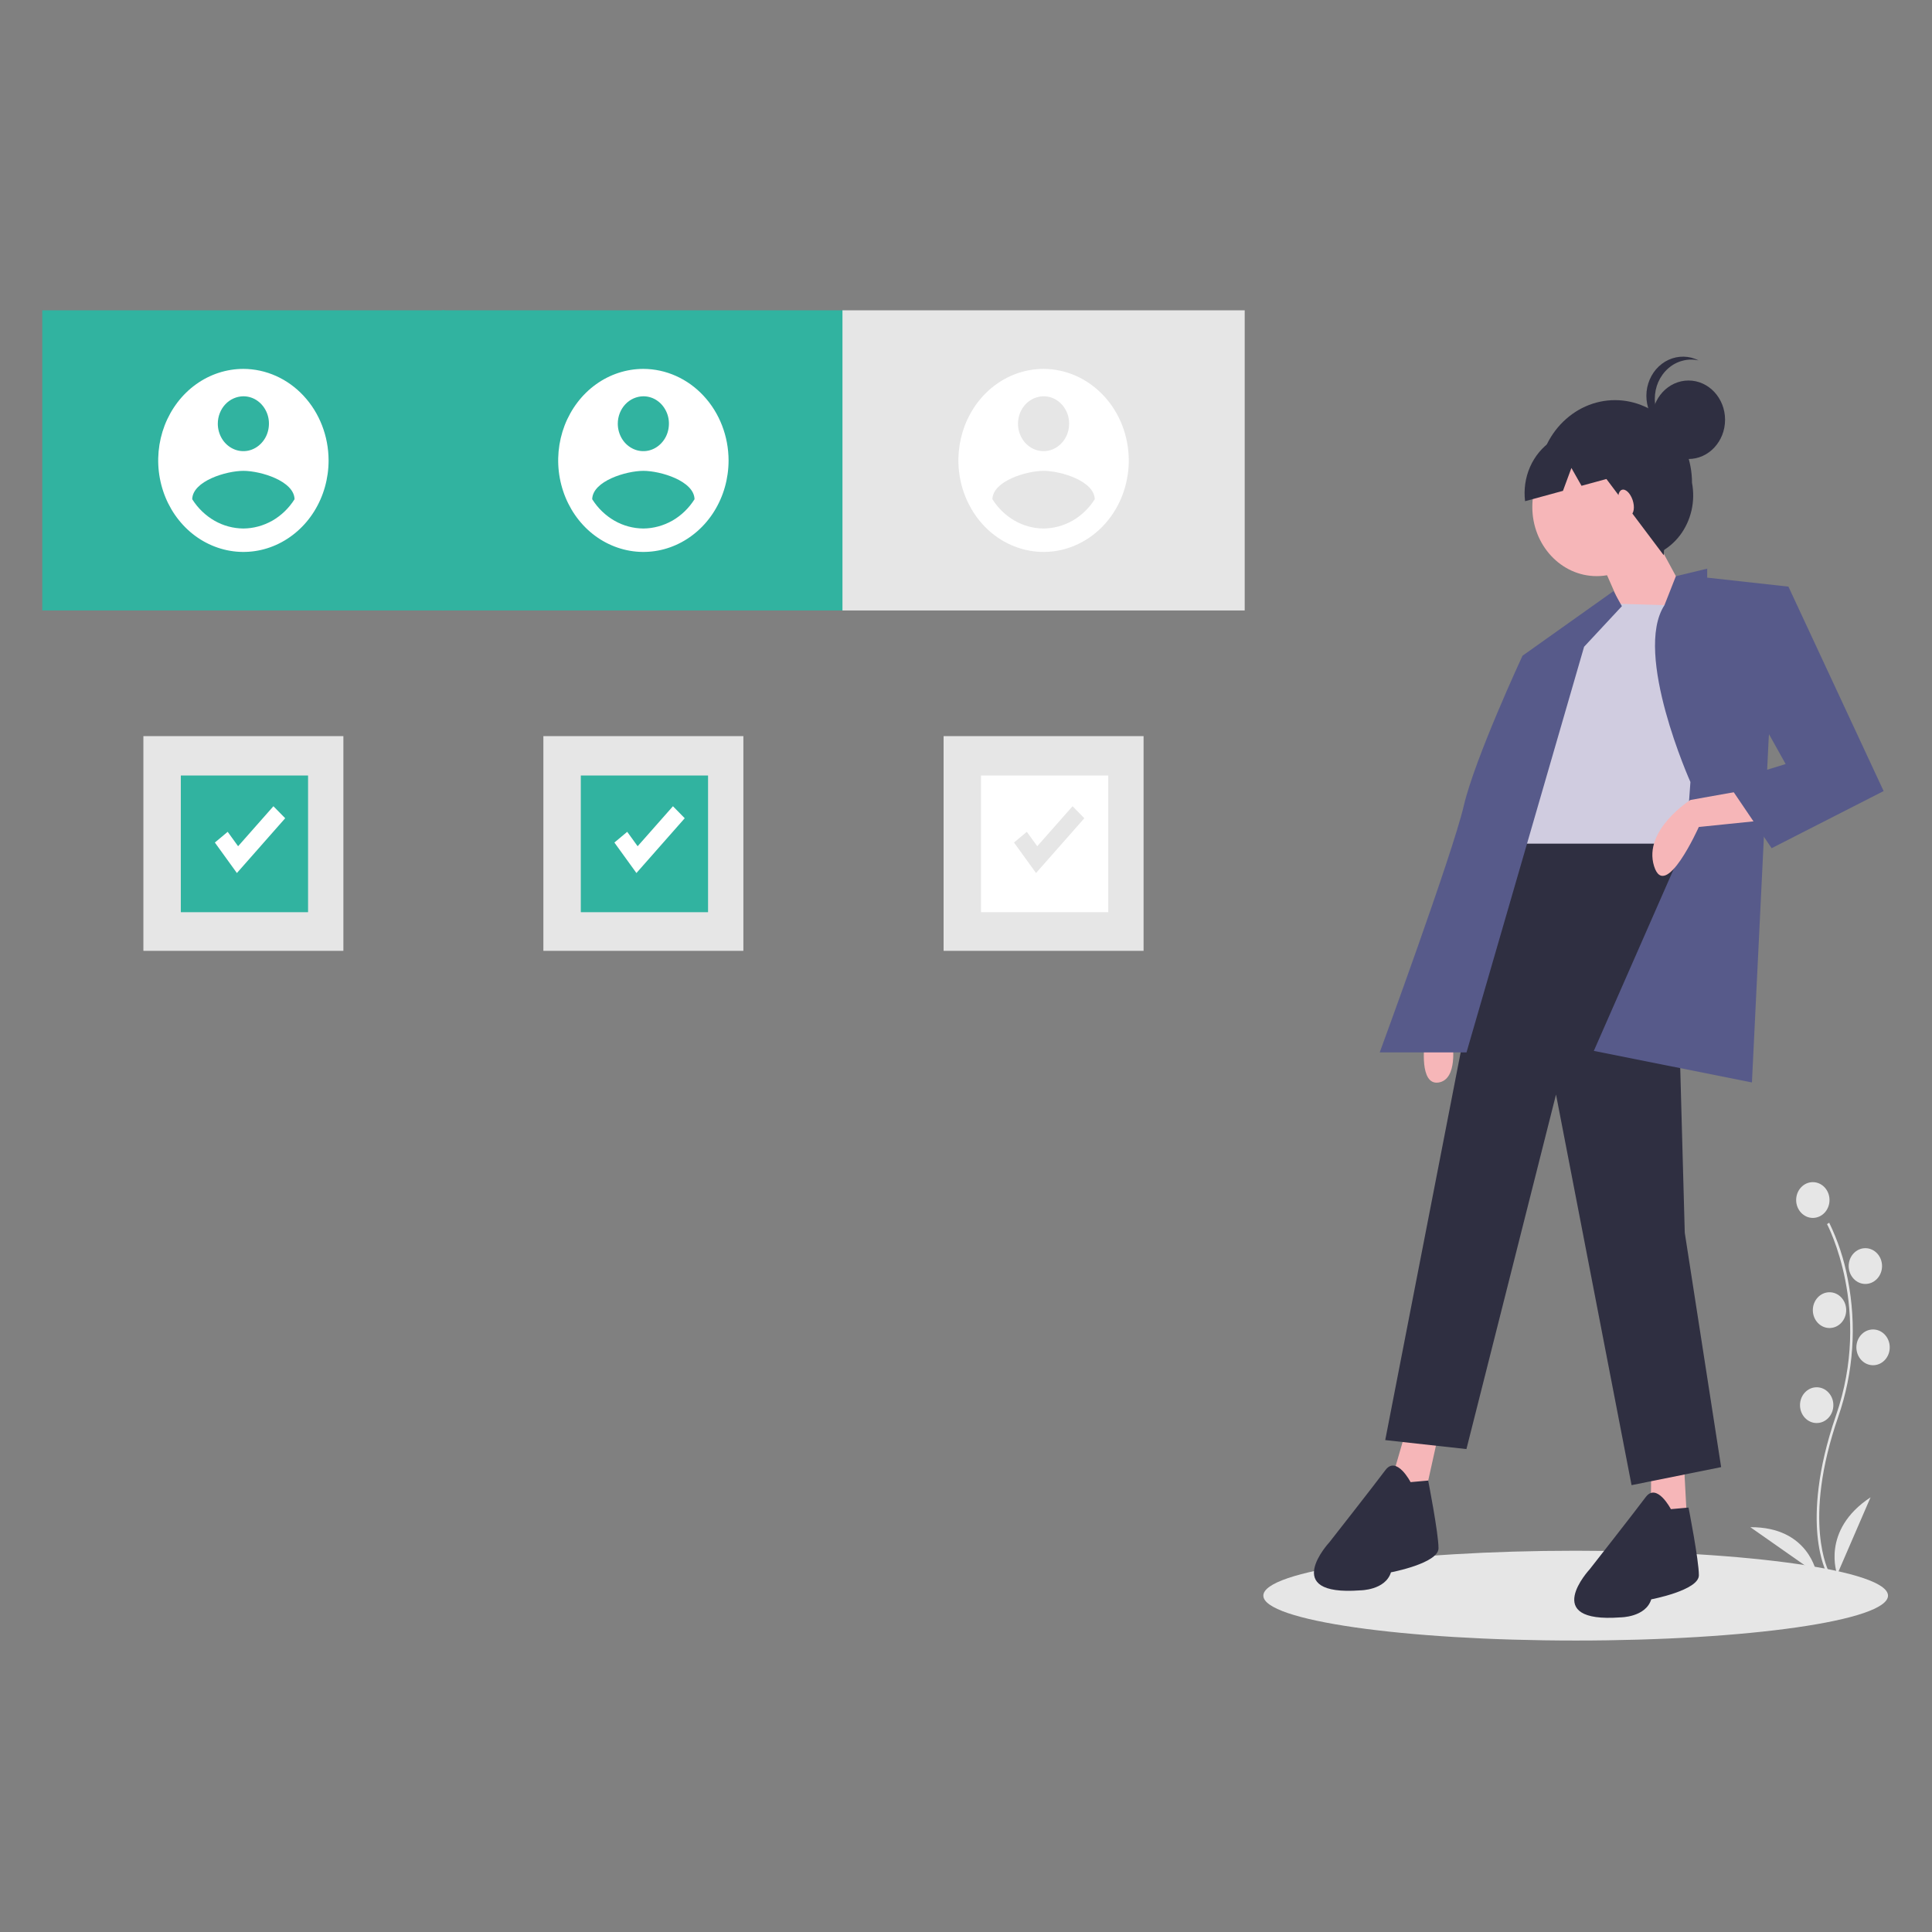 <?xml version="1.0" encoding="utf-8"?>
<!-- Generator: Adobe Illustrator 23.1.0, SVG Export Plug-In . SVG Version: 6.00 Build 0)  -->
<svg version="1.1" id="Слой_1" xmlns="http://www.w3.org/2000/svg" xmlns:xlink="http://www.w3.org/1999/xlink" x="0px" y="0px"
	 viewBox="0 0 256 256" style="enable-background:new 0 0 256 256;" xml:space="preserve">
<rect x="0" y="0" width="256" height="256" fill="#808080" stroke="none"/>
<style type="text/css">
	.st0{clip-path:url(#SVGID_2_);}
	.st1{fill:#E6E6E6;}
	.st2{fill:#2F2F41;}
	.st3{fill:#F6B6B8;}
	.st4{fill:#D0CCE0;}
	.st5{fill:#575A8A;}
	.st6{fill:#31B3A0;}
	.st7{fill:#FFFFFF;}
</style>
<g>
	<defs>
		<rect id="SVGID_1_" x="5.6" y="41.12" width="244.81" height="176.26"/>
	</defs>
	<clipPath id="SVGID_2_">
		<use xlink:href="#SVGID_1_"  style="overflow:visible;"/>
	</clipPath>
	<g class="st0">
		<path class="st1" d="M242.1,208.54c-0.04-0.07-0.96-1.72-1.28-5.14c-0.29-3.14-0.1-8.43,2.45-15.82
			c4.84-13.99-1.12-25.27-1.18-25.38l0.29-0.18c1.15,2.36,1.98,4.88,2.46,7.49c1.2,6.07,0.76,12.39-1.26,18.21
			c-4.84,13.96-1.24,20.57-1.2,20.64L242.1,208.54z"/>
		<path class="st1" d="M240.21,161.38c1.22,0,2.21-1.06,2.21-2.37c0-1.31-0.99-2.37-2.21-2.37c-1.22,0-2.21,1.06-2.21,2.37
			C238,160.31,238.99,161.38,240.21,161.38z"/>
		<path class="st1" d="M247.17,170.13c1.22,0,2.21-1.06,2.21-2.37c0-1.31-0.99-2.37-2.21-2.37c-1.22,0-2.21,1.06-2.21,2.37
			C244.97,169.07,245.95,170.13,247.17,170.13z"/>
		<path class="st1" d="M242.42,175.97c1.22,0,2.21-1.06,2.21-2.37c0-1.31-0.99-2.37-2.21-2.37c-1.22,0-2.21,1.06-2.21,2.37
			C240.21,174.91,241.2,175.97,242.42,175.97z"/>
		<path class="st1" d="M248.19,180.9c1.22,0,2.21-1.06,2.21-2.37s-0.99-2.37-2.21-2.37s-2.21,1.06-2.21,2.37
			S246.97,180.9,248.19,180.9z"/>
		<path class="st1" d="M240.72,188.56c1.22,0,2.21-1.06,2.21-2.37c0-1.31-0.99-2.37-2.21-2.37s-2.21,1.06-2.21,2.37
			C238.51,187.5,239.5,188.56,240.72,188.56z"/>
		<path class="st1" d="M243.44,208.62c0,0-2.21-5.84,4.42-10.22L243.44,208.62z"/>
		<path class="st1" d="M240.72,208.52c0,0-1.01-6.21-8.79-6.16L240.72,208.52z"/>
		<path class="st1" d="M208.79,217.38c22.86,0,41.38-2.66,41.38-5.95c0-3.29-18.53-5.95-41.38-5.95c-22.86,0-41.39,2.66-41.39,5.95
			C167.4,214.71,185.93,217.38,208.79,217.38z"/>
		<path class="st2" d="M213.53,74.82l3.03-0.8c1.16,0,2.3-0.28,3.34-0.81c1.04-0.53,1.97-1.31,2.7-2.27
			c0.73-0.96,1.25-2.09,1.53-3.29c0.28-1.21,0.3-2.46,0.07-3.68c0-2.9-1.08-5.69-2.99-7.74c-1.91-2.05-4.51-3.21-7.21-3.21l0,0
			c-1.34,0-2.66,0.28-3.9,0.83c-1.24,0.55-2.36,1.36-3.31,2.37c-0.95,1.02-1.7,2.22-2.21,3.55c-0.51,1.33-0.78,2.75-0.78,4.19
			c-0.39,1.47-0.42,3.01-0.07,4.49c0.34,1.48,1.04,2.83,2.02,3.93c0.98,1.1,2.22,1.9,3.58,2.32
			C210.71,75.15,212.15,75.18,213.53,74.82z"/>
		<path class="st3" d="M218.61,69.97l4.64,8.56l-1.3,4.18l-6.67-1.19l-3.34-7.57L218.61,69.97z"/>
		<path class="st2" d="M223.74,60.82c2.67,0,4.84-2.33,4.84-5.2c0-2.87-2.17-5.2-4.84-5.2c-2.67,0-4.84,2.33-4.84,5.2
			C218.9,58.5,221.07,60.82,223.74,60.82z"/>
		<path class="st2" d="M219.27,52.84c0-0.77,0.16-1.53,0.46-2.22c0.31-0.69,0.75-1.31,1.31-1.8c0.55-0.49,1.2-0.84,1.9-1.02
			c0.69-0.19,1.42-0.2,2.12-0.05c-0.62-0.31-1.29-0.48-1.98-0.49c-0.68-0.01-1.36,0.13-1.99,0.42s-1.19,0.72-1.66,1.26
			c-0.46,0.54-0.81,1.18-1.03,1.88c-0.22,0.7-0.29,1.44-0.22,2.17c0.07,0.73,0.29,1.44,0.63,2.07c0.35,0.64,0.81,1.18,1.37,1.61
			c0.56,0.43,1.19,0.72,1.87,0.87c-0.83-0.42-1.53-1.08-2.03-1.91C219.53,54.79,219.27,53.83,219.27,52.84z"/>
		<path class="st3" d="M188.76,138.26c0,0-0.74,5.57,1.85,5.18c2.6-0.4,1.86-5.18,1.86-5.18H188.76z"/>
		<path class="st3" d="M186.16,190.02l-1.85,6.37l4.45,1.99l1.85-8.36H186.16z"/>
		<path class="st3" d="M218.8,194.18l-0.07,6.67l4.8,0.53l-0.46-8.58L218.8,194.18z"/>
		<path class="st2" d="M199.51,108.79l22.25,0.8l1.48,53.75l4.82,31.06l-11.87,2.39l-10.01-51.76l-11.87,46.98l-10.76-1.19
			L199.51,108.79z"/>
		<path class="st2" d="M186.91,196.39c0,0-1.86-3.58-3.34-1.59c-1.48,1.99-7.42,9.56-7.42,9.56s-6.67,7.17,4.08,6.37
			c0,0,3.34,0,4.08-2.39c0,0,6.3-1.19,6.3-3.19s-1.37-8.97-1.37-8.97L186.91,196.39z"/>
		<path class="st2" d="M221.4,199.97c0,0-1.86-3.58-3.34-1.59c-1.48,1.99-7.42,9.56-7.42,9.56s-6.67,7.17,4.08,6.37
			c0,0,3.34,0,4.08-2.39c0,0,6.31-1.19,6.31-3.19s-1.37-8.97-1.37-8.97L221.4,199.97z"/>
		<path class="st3" d="M211.57,76.34c4.71,0,8.53-4.1,8.53-9.16s-3.82-9.16-8.53-9.16c-4.71,0-8.53,4.1-8.53,9.16
			S206.86,76.34,211.57,76.34z"/>
		<path class="st4" d="M225.29,80.33l-13.35-0.4l-7.79,9.56c0,0-7.05,7.57-3.71,13.14v9.16h21.51l5.56-15.53L225.29,80.33z"/>
		<path class="st5" d="M223.99,103.62c0,0-7.62-17.01-3.44-23.43l1.51-3.84l4.15-1v1.19l10.76,1.19l-2.6,19.91l-2.23,45.79
			l-20.95-4.18l12.24-27.87L223.99,103.62z"/>
		<path class="st5" d="M213.79,78.33l-12.05,8.56c0,0-6.3,13.54-7.79,19.91c-1.48,6.37-11.13,32.65-11.13,32.65h11.5L209.9,85.7
			l5.01-5.38L213.79,78.33z"/>
		<path class="st3" d="M230.67,104.81l-6.68,1.19c0,0-6.3,3.98-4.82,8.76c1.48,4.78,5.93-5.18,5.93-5.18l7.79-0.8L230.67,104.81z"/>
		<path class="st5" d="M234.01,79.33l2.97-1.59l12.61,27.08l-14.84,7.57l-5.93-8.76l7.79-2.39l-5.56-9.95L234.01,79.33z"/>
		<path class="st2" d="M217.12,56.33l-6.53-1.28l-5.01,3.38c-1.23,0.83-2.22,2.03-2.84,3.44c-0.62,1.41-0.85,2.99-0.66,4.54
			l5.02-1.37l1.12-3.03l1.34,2.36l3.3-0.9l7.59,10.1l0.61-9.75L217.12,56.33z"/>
		<path class="st3" d="M216.03,68.27c0.48-0.19,0.61-1.09,0.3-2.02c-0.32-0.93-0.96-1.53-1.44-1.34c-0.48,0.19-0.62,1.09-0.3,2.02
			C214.91,67.86,215.55,68.46,216.03,68.27z"/>
		<path class="st1" d="M45.5,97.54H19v28.45h26.5V97.54z"/>
		<path class="st6" d="M40.82,102.76H23.96v18.11h16.86V102.76z"/>
		<path class="st6" d="M58.9,41.12H5.6v39.77h53.3V41.12z"/>
		<path class="st7" d="M32.25,48.88c-2.23,0-4.42,0.71-6.27,2.04c-1.86,1.33-3.3,3.23-4.16,5.44c-0.85,2.22-1.08,4.65-0.64,7.01
			s1.51,4.51,3.09,6.21s3.59,2.85,5.78,3.32c2.19,0.47,4.46,0.23,6.52-0.69c2.06-0.92,3.83-2.47,5.07-4.47
			c1.24-1.99,1.9-4.34,1.9-6.74c-0.01-3.21-1.2-6.29-3.32-8.56C38.11,50.17,35.24,48.89,32.25,48.88z M32.25,52.51
			c0.67,0,1.33,0.21,1.88,0.61c0.56,0.4,0.99,0.97,1.25,1.63c0.26,0.66,0.32,1.4,0.19,2.1c-0.13,0.71-0.45,1.35-0.93,1.86
			c-0.47,0.51-1.08,0.86-1.73,1c-0.66,0.14-1.34,0.07-1.96-0.21c-0.62-0.28-1.15-0.74-1.52-1.34c-0.37-0.6-0.57-1.3-0.57-2.02
			c0-0.96,0.36-1.89,1-2.57C30.49,52.9,31.35,52.52,32.25,52.51z M32.25,70.03c-1.34-0.01-2.66-0.36-3.84-1.04
			c-1.18-0.68-2.19-1.65-2.94-2.84c0.05-2.42,4.52-3.76,6.78-3.76s6.72,1.33,6.78,3.76c-0.75,1.19-1.76,2.16-2.94,2.84
			C34.9,69.66,33.59,70.02,32.25,70.03L32.25,70.03z"/>
		<path class="st1" d="M98.5,97.54h-26.5v28.45h26.5V97.54z"/>
		<path class="st6" d="M93.82,102.76H76.96v18.11h16.86V102.76z"/>
		<path class="st6" d="M111.9,41.12h-53.3v39.77h53.3V41.12z"/>
		<path class="st7" d="M85.25,48.88c-2.23,0-4.42,0.71-6.27,2.04c-1.86,1.33-3.3,3.23-4.16,5.44c-0.85,2.22-1.08,4.65-0.64,7.01
			c0.44,2.35,1.51,4.51,3.09,6.21c1.58,1.7,3.59,2.85,5.78,3.32c2.19,0.47,4.46,0.23,6.52-0.69c2.06-0.92,3.83-2.47,5.07-4.47
			c1.24-1.99,1.9-4.34,1.9-6.74c-0.01-3.21-1.2-6.29-3.32-8.56C91.11,50.17,88.24,48.89,85.25,48.88z M85.25,52.51
			c0.67,0,1.33,0.21,1.88,0.61c0.56,0.4,0.99,0.97,1.25,1.63c0.26,0.66,0.32,1.4,0.19,2.1c-0.13,0.71-0.45,1.35-0.93,1.86
			c-0.47,0.51-1.08,0.86-1.73,1c-0.66,0.14-1.34,0.07-1.96-0.21c-0.62-0.28-1.15-0.74-1.52-1.34c-0.37-0.6-0.57-1.3-0.57-2.02
			c0-0.96,0.36-1.89,1-2.57C83.49,52.9,84.35,52.52,85.25,52.51z M85.25,70.03c-1.34-0.01-2.66-0.36-3.84-1.04
			c-1.18-0.68-2.19-1.65-2.94-2.84c0.05-2.42,4.52-3.76,6.78-3.76c2.26,0,6.72,1.33,6.78,3.76c-0.75,1.19-1.76,2.16-2.94,2.84
			C87.9,69.66,86.58,70.02,85.25,70.03L85.25,70.03z"/>
		<path class="st1" d="M164.93,41.12h-53.3v39.77h53.3V41.12z"/>
		<path class="st7" d="M138.28,48.88c-2.23,0-4.42,0.71-6.27,2.04c-1.86,1.33-3.3,3.23-4.16,5.44c-0.85,2.22-1.08,4.65-0.64,7.01
			c0.44,2.35,1.51,4.51,3.09,6.21c1.58,1.7,3.59,2.85,5.78,3.32c2.19,0.47,4.46,0.23,6.52-0.69c2.06-0.92,3.83-2.47,5.07-4.47
			c1.24-1.99,1.9-4.34,1.9-6.74c-0.01-3.21-1.2-6.29-3.32-8.56S141.27,48.89,138.28,48.88z M138.28,52.51
			c0.67,0,1.33,0.21,1.88,0.61c0.56,0.4,0.99,0.97,1.25,1.63c0.26,0.66,0.32,1.4,0.19,2.1c-0.13,0.71-0.45,1.35-0.93,1.86
			c-0.47,0.51-1.08,0.86-1.73,1c-0.66,0.14-1.34,0.07-1.96-0.21c-0.62-0.28-1.15-0.74-1.52-1.34c-0.37-0.6-0.57-1.3-0.57-2.02
			c0-0.96,0.36-1.89,1-2.57C136.52,52.9,137.38,52.52,138.28,52.51z M138.28,70.03c-1.34-0.01-2.66-0.36-3.84-1.04
			c-1.18-0.68-2.19-1.65-2.94-2.84c0.05-2.42,4.52-3.76,6.78-3.76c2.26,0,6.72,1.33,6.78,3.76c-0.75,1.19-1.76,2.16-2.94,2.84
			C140.93,69.66,139.62,70.02,138.28,70.03L138.28,70.03z"/>
		<path class="st1" d="M151.53,97.54h-26.5v28.45h26.5V97.54z"/>
		<path class="st7" d="M146.85,102.76h-16.86v18.11h16.86V102.76z"/>
		<path class="st7" d="M31.39,115.68l-2.92-4.04l1.7-1.42l1.38,1.91l4.68-5.3l1.56,1.59L31.39,115.68z"/>
		<path class="st7" d="M84.33,115.68l-2.92-4.04l1.7-1.42l1.38,1.91l4.68-5.3l1.56,1.59L84.33,115.68z"/>
		<path class="st1" d="M137.28,115.68l-2.92-4.04l1.7-1.42l1.38,1.91l4.68-5.3l1.56,1.59L137.28,115.68z"/>
	</g>
</g>
</svg>

